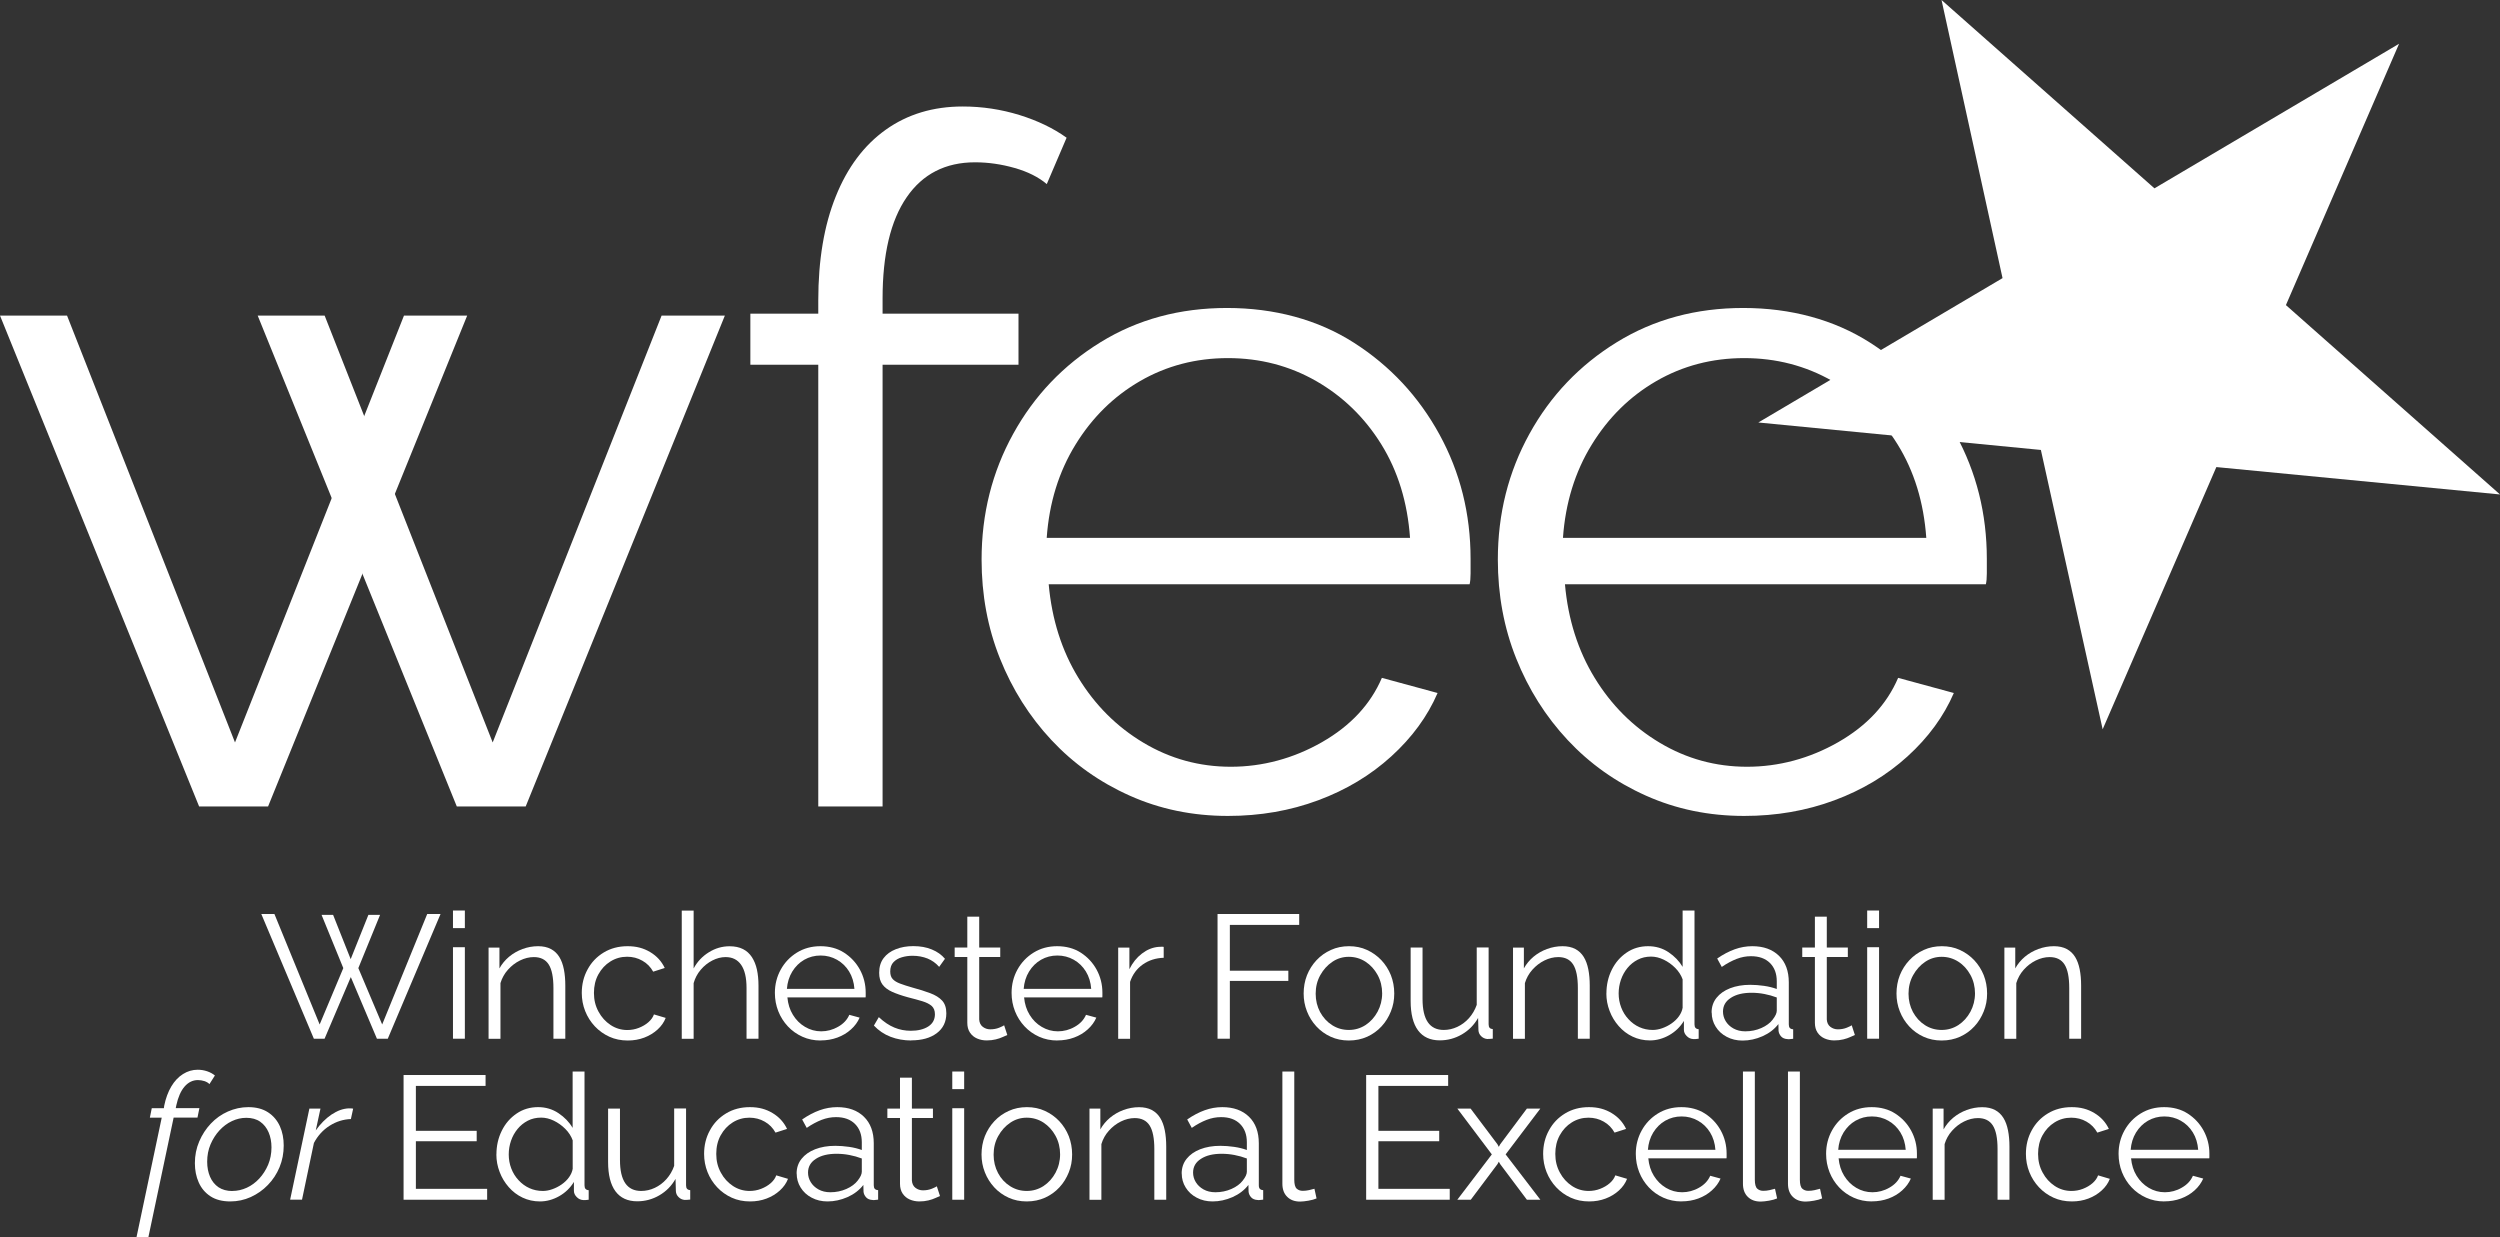 <svg xmlns="http://www.w3.org/2000/svg" width="194" height="96" viewBox="0 0 194 96" fill="none"><rect x="0" y="0" width="194" height="96" fill="#333333" stroke="none"/><g clip-path="url(#clip0_16_135)"><path d="M24.954 70.996H25.85L27.213 74.429L28.586 70.996H29.493L27.807 75.125L29.657 79.499L33.152 70.927H34.186L30.092 80.604H29.249L27.223 75.821L25.187 80.604H24.355L20.277 70.927H21.295L24.805 79.499L26.64 75.125L24.954 70.996Z" fill="white"></path><path d="M35.151 70.656H36.073V72.022H35.151V70.656ZM35.151 73.504H36.073V80.604H35.151V73.504Z" fill="white"></path><path d="M43.868 80.605H42.946V76.667C42.946 75.838 42.824 75.226 42.58 74.844C42.336 74.461 41.949 74.27 41.424 74.27C41.063 74.27 40.703 74.36 40.347 74.535C39.992 74.711 39.684 74.95 39.414 75.253C39.144 75.556 38.953 75.901 38.836 76.289V80.61H37.913V73.536H38.757V75.147C38.947 74.801 39.197 74.504 39.504 74.243C39.812 73.988 40.162 73.786 40.549 73.643C40.941 73.499 41.344 73.425 41.758 73.425C42.145 73.425 42.479 73.499 42.749 73.643C43.02 73.786 43.237 73.993 43.402 74.259C43.566 74.525 43.683 74.849 43.757 75.221C43.831 75.593 43.868 76.013 43.868 76.475V80.61V80.605Z" fill="white"></path><path d="M48.709 80.743C48.195 80.743 47.718 80.647 47.288 80.451C46.859 80.254 46.482 79.988 46.159 79.643C45.836 79.297 45.586 78.904 45.411 78.463C45.236 78.022 45.146 77.549 45.146 77.055C45.146 76.385 45.295 75.774 45.597 75.226C45.894 74.674 46.313 74.238 46.848 73.914C47.384 73.59 47.999 73.425 48.699 73.425C49.399 73.425 49.945 73.579 50.454 73.882C50.963 74.185 51.34 74.599 51.583 75.115L50.687 75.402C50.486 75.04 50.21 74.753 49.849 74.552C49.489 74.344 49.096 74.243 48.662 74.243C48.19 74.243 47.76 74.365 47.368 74.61C46.975 74.854 46.668 75.189 46.435 75.609C46.201 76.034 46.09 76.513 46.09 77.055C46.09 77.597 46.207 78.07 46.445 78.505C46.679 78.941 46.991 79.281 47.384 79.542C47.771 79.797 48.206 79.93 48.678 79.93C48.985 79.93 49.282 79.876 49.569 79.765C49.855 79.653 50.104 79.51 50.316 79.324C50.528 79.138 50.671 78.936 50.746 78.718L51.658 78.989C51.53 79.324 51.318 79.627 51.027 79.892C50.73 80.163 50.385 80.371 49.993 80.52C49.6 80.668 49.176 80.743 48.72 80.743" fill="white"></path><path d="M58.853 80.604H57.931V76.666C57.931 75.875 57.793 75.274 57.512 74.87C57.231 74.466 56.828 74.27 56.303 74.27C55.958 74.27 55.619 74.36 55.274 74.535C54.935 74.711 54.632 74.95 54.378 75.253C54.118 75.556 53.938 75.901 53.826 76.289V80.61H52.904V70.661H53.826V75.152C54.108 74.626 54.5 74.211 55.004 73.898C55.507 73.584 56.043 73.43 56.616 73.43C57.024 73.43 57.369 73.504 57.655 73.648C57.941 73.791 58.169 74.004 58.349 74.275C58.525 74.551 58.657 74.87 58.737 75.237C58.816 75.604 58.859 76.018 58.859 76.475V80.61L58.853 80.604Z" fill="white"></path><path d="M63.684 80.743C63.175 80.743 62.703 80.647 62.268 80.451C61.833 80.254 61.457 79.988 61.139 79.648C60.821 79.308 60.571 78.915 60.396 78.474C60.221 78.032 60.131 77.554 60.131 77.049C60.131 76.39 60.285 75.784 60.587 75.237C60.889 74.69 61.308 74.249 61.844 73.919C62.38 73.59 62.984 73.425 63.668 73.425C64.352 73.425 64.978 73.59 65.497 73.924C66.017 74.259 66.431 74.7 66.728 75.242C67.025 75.79 67.178 76.385 67.178 77.033V77.246C67.178 77.315 67.178 77.368 67.168 77.4H61.102C61.149 77.905 61.287 78.357 61.531 78.75C61.77 79.143 62.083 79.457 62.47 79.685C62.857 79.914 63.276 80.031 63.726 80.031C64.177 80.031 64.628 79.914 65.041 79.675C65.455 79.441 65.741 79.132 65.906 78.75L66.706 78.968C66.563 79.303 66.341 79.611 66.038 79.882C65.741 80.153 65.386 80.365 64.983 80.514C64.58 80.663 64.145 80.737 63.684 80.737M61.07 76.736H66.303C66.266 76.225 66.128 75.774 65.89 75.386C65.651 74.998 65.338 74.695 64.951 74.477C64.564 74.259 64.14 74.148 63.679 74.148C63.217 74.148 62.793 74.259 62.411 74.477C62.029 74.695 61.722 75.003 61.478 75.397C61.239 75.79 61.102 76.236 61.064 76.736" fill="white"></path><path d="M70.726 80.742C70.148 80.742 69.607 80.647 69.109 80.455C68.61 80.264 68.18 79.972 67.815 79.584L68.196 78.93C68.594 79.302 68.997 79.573 69.4 79.738C69.803 79.908 70.233 79.988 70.683 79.988C71.235 79.988 71.686 79.876 72.03 79.658C72.375 79.435 72.55 79.121 72.55 78.707C72.55 78.425 72.465 78.213 72.301 78.064C72.131 77.915 71.892 77.793 71.579 77.697C71.267 77.601 70.89 77.5 70.455 77.389C69.968 77.256 69.554 77.112 69.225 76.964C68.896 76.815 68.647 76.624 68.478 76.395C68.308 76.166 68.223 75.864 68.223 75.492C68.223 75.029 68.34 74.652 68.568 74.349C68.796 74.046 69.114 73.817 69.517 73.658C69.92 73.499 70.371 73.419 70.869 73.419C71.415 73.419 71.892 73.504 72.311 73.679C72.73 73.849 73.07 74.094 73.329 74.402L72.879 75.029C72.624 74.737 72.322 74.524 71.977 74.381C71.627 74.243 71.24 74.168 70.816 74.168C70.524 74.168 70.249 74.206 69.983 74.285C69.718 74.36 69.506 74.487 69.337 74.662C69.167 74.838 69.082 75.082 69.082 75.385C69.082 75.64 69.146 75.837 69.273 75.975C69.4 76.113 69.591 76.23 69.846 76.326C70.1 76.422 70.413 76.523 70.784 76.629C71.32 76.772 71.786 76.921 72.184 77.07C72.582 77.219 72.889 77.41 73.107 77.644C73.324 77.878 73.435 78.207 73.435 78.632C73.435 79.291 73.186 79.807 72.688 80.179C72.189 80.551 71.532 80.732 70.715 80.732" fill="white"></path><path d="M78.165 80.317C78.091 80.344 77.98 80.397 77.826 80.466C77.672 80.54 77.487 80.604 77.269 80.657C77.052 80.71 76.818 80.737 76.564 80.737C76.309 80.737 76.055 80.689 75.822 80.588C75.588 80.487 75.408 80.333 75.27 80.131C75.132 79.924 75.063 79.674 75.063 79.371V74.264H74.082V73.531H75.063V71.134H75.986V73.531H77.619V74.264H75.986V79.111C76.002 79.366 76.097 79.557 76.267 79.685C76.437 79.812 76.627 79.876 76.845 79.876C77.099 79.876 77.327 79.834 77.54 79.749C77.746 79.663 77.874 79.6 77.921 79.562L78.165 80.312V80.317Z" fill="white"></path><path d="M82.052 80.743C81.543 80.743 81.071 80.647 80.636 80.451C80.201 80.254 79.825 79.988 79.507 79.648C79.189 79.308 78.939 78.915 78.764 78.474C78.59 78.032 78.499 77.554 78.499 77.049C78.499 76.39 78.653 75.784 78.955 75.237C79.258 74.69 79.677 74.249 80.212 73.919C80.748 73.59 81.352 73.425 82.036 73.425C82.72 73.425 83.346 73.59 83.865 73.924C84.385 74.259 84.799 74.7 85.096 75.242C85.393 75.79 85.546 76.385 85.546 77.033V77.246C85.546 77.315 85.546 77.368 85.536 77.4H79.47C79.517 77.905 79.655 78.357 79.899 78.75C80.138 79.143 80.451 79.457 80.838 79.685C81.225 79.914 81.644 80.031 82.094 80.031C82.545 80.031 82.996 79.914 83.409 79.675C83.823 79.441 84.109 79.132 84.274 78.75L85.075 78.968C84.931 79.303 84.709 79.611 84.406 79.882C84.109 80.153 83.754 80.365 83.351 80.514C82.948 80.663 82.513 80.737 82.052 80.737M79.443 76.736H84.677C84.64 76.225 84.502 75.774 84.263 75.386C84.025 74.998 83.712 74.695 83.325 74.477C82.938 74.259 82.513 74.148 82.052 74.148C81.591 74.148 81.166 74.259 80.785 74.477C80.403 74.695 80.095 75.003 79.852 75.397C79.613 75.79 79.475 76.236 79.438 76.736" fill="white"></path><path d="M90.308 74.323C89.693 74.344 89.147 74.514 88.68 74.844C88.214 75.173 87.885 75.62 87.694 76.194V80.61H86.771V73.536H87.641V75.21C87.885 74.711 88.208 74.307 88.611 73.999C89.014 73.691 89.444 73.515 89.894 73.478C89.985 73.467 90.064 73.467 90.133 73.467C90.202 73.467 90.255 73.467 90.303 73.478V74.323H90.308Z" fill="white"></path><path d="M94.481 80.604V70.927H100.818V71.772H95.436V75.327H99.975V76.119H95.436V80.604H94.481Z" fill="white"></path><path d="M104.668 80.743C104.158 80.743 103.692 80.647 103.262 80.451C102.833 80.254 102.462 79.988 102.149 79.648C101.836 79.308 101.592 78.92 101.422 78.484C101.247 78.043 101.163 77.581 101.163 77.097C101.163 76.614 101.247 76.119 101.422 75.678C101.597 75.242 101.841 74.854 102.159 74.514C102.478 74.174 102.849 73.908 103.278 73.717C103.708 73.52 104.18 73.425 104.683 73.425C105.187 73.425 105.659 73.52 106.083 73.717C106.508 73.914 106.884 74.18 107.197 74.514C107.515 74.854 107.759 75.242 107.934 75.678C108.104 76.114 108.194 76.587 108.194 77.097C108.194 77.607 108.109 78.048 107.934 78.484C107.759 78.92 107.52 79.313 107.207 79.648C106.895 79.988 106.523 80.254 106.094 80.451C105.664 80.642 105.192 80.743 104.673 80.743M102.096 77.108C102.096 77.634 102.212 78.107 102.44 78.537C102.674 78.962 102.981 79.303 103.374 79.552C103.766 79.802 104.196 79.924 104.668 79.924C105.139 79.924 105.569 79.797 105.961 79.547C106.348 79.292 106.661 78.952 106.9 78.511C107.133 78.075 107.255 77.597 107.255 77.087C107.255 76.576 107.139 76.087 106.9 75.652C106.661 75.221 106.348 74.876 105.961 74.626C105.569 74.376 105.139 74.249 104.668 74.249C104.196 74.249 103.766 74.381 103.384 74.642C102.997 74.902 102.69 75.248 102.451 75.678C102.212 76.109 102.096 76.587 102.096 77.118" fill="white"></path><path d="M109.466 77.687V73.531H110.389V77.522C110.389 78.33 110.527 78.93 110.803 79.329C111.078 79.727 111.492 79.924 112.033 79.924C112.393 79.924 112.749 79.844 113.088 79.685C113.427 79.525 113.73 79.302 113.995 79.005C114.255 78.712 114.456 78.367 114.594 77.979V73.525H115.517V79.483C115.517 79.61 115.543 79.701 115.596 79.759C115.649 79.818 115.734 79.85 115.84 79.86V80.599C115.734 80.609 115.644 80.615 115.58 80.62C115.517 80.626 115.458 80.626 115.405 80.626C115.225 80.609 115.066 80.535 114.939 80.408C114.806 80.28 114.737 80.126 114.727 79.945L114.7 78.994C114.392 79.536 113.974 79.961 113.443 80.269C112.913 80.578 112.34 80.732 111.725 80.732C110.983 80.732 110.421 80.471 110.039 79.956C109.657 79.44 109.466 78.68 109.466 77.676" fill="white"></path><path d="M123.364 80.605H122.442V76.667C122.442 75.838 122.32 75.226 122.076 74.844C121.832 74.461 121.445 74.27 120.92 74.27C120.559 74.27 120.199 74.36 119.843 74.535C119.488 74.711 119.181 74.95 118.91 75.253C118.64 75.556 118.449 75.901 118.332 76.289V80.61H117.41V73.536H118.253V75.147C118.444 74.801 118.693 74.504 119 74.243C119.308 73.988 119.658 73.786 120.045 73.643C120.437 73.499 120.84 73.425 121.254 73.425C121.641 73.425 121.975 73.499 122.246 73.643C122.516 73.786 122.733 73.993 122.898 74.259C123.062 74.525 123.179 74.849 123.253 75.221C123.327 75.593 123.364 76.013 123.364 76.475V80.61V80.605Z" fill="white"></path><path d="M124.658 77.097C124.658 76.427 124.796 75.816 125.072 75.258C125.348 74.7 125.729 74.259 126.222 73.924C126.71 73.589 127.272 73.425 127.893 73.425C128.481 73.425 129.012 73.579 129.478 73.892C129.945 74.206 130.311 74.588 130.571 75.029V70.656H131.493V79.488C131.493 79.616 131.52 79.706 131.573 79.765C131.626 79.823 131.711 79.86 131.817 79.866V80.604C131.636 80.631 131.493 80.642 131.392 80.631C131.202 80.62 131.032 80.546 130.889 80.397C130.746 80.254 130.671 80.094 130.671 79.919V79.223C130.39 79.685 130.009 80.057 129.531 80.328C129.049 80.599 128.55 80.737 128.036 80.737C127.548 80.737 127.097 80.636 126.684 80.44C126.27 80.243 125.915 79.972 125.613 79.626C125.31 79.281 125.072 78.893 124.907 78.452C124.738 78.016 124.653 77.559 124.653 77.091M130.571 78.176V75.997C130.454 75.673 130.263 75.375 129.998 75.109C129.733 74.844 129.436 74.631 129.107 74.472C128.778 74.312 128.45 74.232 128.121 74.232C127.739 74.232 127.394 74.312 127.087 74.472C126.779 74.631 126.514 74.844 126.291 75.115C126.069 75.386 125.899 75.694 125.782 76.034C125.666 76.379 125.607 76.73 125.607 77.091C125.607 77.469 125.671 77.83 125.804 78.176C125.936 78.521 126.122 78.824 126.371 79.09C126.615 79.356 126.896 79.563 127.214 79.706C127.532 79.85 127.877 79.924 128.248 79.924C128.481 79.924 128.731 79.882 128.985 79.791C129.24 79.701 129.484 79.579 129.712 79.419C129.94 79.26 130.136 79.074 130.29 78.856C130.443 78.638 130.539 78.415 130.576 78.181" fill="white"></path><path d="M132.819 78.575C132.819 78.133 132.946 77.751 133.201 77.432C133.455 77.113 133.805 76.863 134.256 76.688C134.707 76.513 135.226 76.422 135.815 76.422C136.16 76.422 136.515 76.449 136.886 76.502C137.257 76.555 137.591 76.64 137.878 76.746V76.151C137.878 75.556 137.703 75.083 137.347 74.727C136.992 74.376 136.504 74.201 135.878 74.201C135.497 74.201 135.126 74.27 134.76 74.413C134.394 74.557 134.007 74.759 133.609 75.035L133.254 74.381C133.715 74.062 134.171 73.823 134.616 73.664C135.062 73.504 135.513 73.425 135.979 73.425C136.849 73.425 137.538 73.675 138.047 74.169C138.556 74.663 138.811 75.354 138.811 76.231V79.494C138.811 79.621 138.837 79.712 138.89 79.77C138.943 79.829 139.028 79.866 139.15 79.871V80.61C139.049 80.621 138.965 80.626 138.89 80.636C138.816 80.647 138.763 80.647 138.726 80.636C138.498 80.626 138.328 80.557 138.206 80.419C138.09 80.28 138.026 80.137 138.015 79.983L138.005 79.467C137.687 79.876 137.273 80.19 136.769 80.413C136.26 80.636 135.746 80.748 135.221 80.748C134.765 80.748 134.357 80.652 133.991 80.456C133.625 80.264 133.339 79.999 133.137 79.669C132.93 79.34 132.829 78.978 132.829 78.58M137.565 79.111C137.665 78.984 137.74 78.867 137.798 78.745C137.851 78.628 137.878 78.521 137.878 78.431V77.405C137.57 77.288 137.252 77.198 136.918 77.134C136.589 77.07 136.255 77.039 135.921 77.039C135.258 77.039 134.723 77.166 134.314 77.432C133.906 77.692 133.704 78.048 133.704 78.5C133.704 78.76 133.773 79.005 133.911 79.239C134.049 79.467 134.245 79.659 134.51 79.807C134.776 79.956 135.083 80.031 135.433 80.031C135.878 80.031 136.292 79.946 136.679 79.776C137.066 79.606 137.363 79.382 137.57 79.111" fill="white"></path><path d="M143.938 80.317C143.864 80.344 143.753 80.397 143.599 80.466C143.445 80.54 143.26 80.604 143.042 80.657C142.825 80.71 142.592 80.737 142.337 80.737C142.082 80.737 141.828 80.689 141.595 80.588C141.361 80.487 141.181 80.333 141.043 80.131C140.905 79.924 140.836 79.674 140.836 79.371V74.264H139.855V73.531H140.836V71.134H141.759V73.531H143.392V74.264H141.759V79.111C141.775 79.366 141.87 79.557 142.04 79.685C142.21 79.812 142.401 79.876 142.618 79.876C142.873 79.876 143.101 79.834 143.313 79.749C143.519 79.663 143.647 79.6 143.694 79.562L143.938 80.312V80.317Z" fill="white"></path><path d="M144.893 70.656H145.815V72.022H144.893V70.656ZM144.893 73.504H145.815V80.604H144.893V73.504Z" fill="white"></path><path d="M150.673 80.743C150.164 80.743 149.697 80.647 149.267 80.451C148.838 80.254 148.467 79.988 148.154 79.648C147.841 79.308 147.597 78.92 147.427 78.484C147.252 78.043 147.168 77.581 147.168 77.097C147.168 76.614 147.252 76.119 147.427 75.678C147.602 75.242 147.846 74.854 148.165 74.514C148.483 74.174 148.854 73.908 149.283 73.717C149.713 73.52 150.185 73.425 150.689 73.425C151.192 73.425 151.664 73.52 152.088 73.717C152.513 73.914 152.889 74.18 153.202 74.514C153.52 74.854 153.764 75.242 153.939 75.678C154.109 76.114 154.199 76.587 154.199 77.097C154.199 77.607 154.114 78.048 153.939 78.484C153.764 78.92 153.525 79.313 153.213 79.648C152.9 79.988 152.529 80.254 152.099 80.451C151.67 80.642 151.198 80.743 150.678 80.743M148.101 77.108C148.101 77.634 148.218 78.107 148.446 78.537C148.679 78.962 148.986 79.303 149.379 79.552C149.771 79.802 150.201 79.924 150.673 79.924C151.145 79.924 151.574 79.797 151.966 79.547C152.354 79.292 152.666 78.952 152.905 78.511C153.138 78.075 153.26 77.597 153.26 77.087C153.26 76.576 153.144 76.087 152.905 75.652C152.666 75.221 152.359 74.876 151.966 74.626C151.574 74.376 151.145 74.249 150.673 74.249C150.201 74.249 149.771 74.381 149.389 74.642C149.002 74.902 148.695 75.248 148.456 75.678C148.218 76.109 148.101 76.587 148.101 77.118" fill="white"></path><path d="M161.495 80.605H160.573V76.667C160.573 75.838 160.451 75.226 160.207 74.844C159.963 74.461 159.576 74.27 159.051 74.27C158.69 74.27 158.33 74.36 157.974 74.535C157.619 74.711 157.311 74.95 157.041 75.253C156.771 75.556 156.58 75.901 156.463 76.289V80.61H155.54V73.536H156.384V75.147C156.574 74.801 156.824 74.504 157.131 74.243C157.439 73.988 157.789 73.786 158.176 73.643C158.568 73.499 158.971 73.425 159.385 73.425C159.772 73.425 160.106 73.499 160.376 73.643C160.647 73.786 160.864 73.993 161.029 74.259C161.193 74.525 161.31 74.849 161.384 75.221C161.458 75.593 161.495 76.013 161.495 76.475V80.61V80.605Z" fill="white"></path><path d="M12.551 86.732H11.629L11.777 85.998H12.716L12.742 85.807C12.859 85.228 13.044 84.728 13.294 84.308C13.543 83.889 13.845 83.57 14.2 83.347C14.556 83.123 14.932 83.012 15.34 83.012C15.605 83.012 15.849 83.054 16.083 83.134C16.316 83.214 16.512 83.325 16.677 83.458L16.252 84.128C16.162 84.027 16.03 83.952 15.865 83.894C15.696 83.841 15.526 83.814 15.356 83.814C14.959 83.814 14.614 83.984 14.322 84.319C14.031 84.654 13.819 85.143 13.681 85.775L13.638 85.993H15.473L15.324 86.727H13.474L11.517 95.995H10.595L12.551 86.727V86.732Z" fill="white"></path><path d="M17.87 93.231C17.255 93.231 16.74 93.099 16.332 92.833C15.924 92.567 15.621 92.206 15.42 91.754C15.218 91.302 15.123 90.808 15.123 90.261C15.123 89.666 15.234 89.102 15.457 88.581C15.68 88.055 15.982 87.593 16.358 87.194C16.74 86.79 17.18 86.477 17.684 86.254C18.188 86.031 18.718 85.914 19.27 85.914C19.874 85.914 20.388 86.046 20.802 86.317C21.216 86.588 21.518 86.95 21.719 87.396C21.921 87.843 22.016 88.342 22.016 88.895C22.016 89.49 21.91 90.048 21.693 90.574C21.475 91.1 21.173 91.558 20.786 91.956C20.399 92.355 19.959 92.663 19.46 92.891C18.962 93.115 18.432 93.231 17.87 93.231ZM18.034 92.418C18.416 92.418 18.787 92.333 19.148 92.169C19.508 92.004 19.832 91.765 20.118 91.457C20.404 91.148 20.632 90.792 20.807 90.383C20.977 89.974 21.067 89.522 21.067 89.038C21.067 88.603 20.993 88.215 20.844 87.869C20.696 87.524 20.479 87.248 20.192 87.046C19.906 86.844 19.545 86.743 19.11 86.743C18.729 86.743 18.358 86.828 17.997 86.998C17.636 87.168 17.313 87.412 17.027 87.721C16.74 88.034 16.512 88.395 16.337 88.805C16.162 89.214 16.077 89.666 16.077 90.149C16.077 90.585 16.152 90.973 16.3 91.318C16.449 91.664 16.671 91.935 16.958 92.132C17.249 92.323 17.605 92.424 18.034 92.424" fill="white"></path><path d="M24 86.025H24.869L24.503 87.72C24.858 87.215 25.262 86.806 25.712 86.498C26.168 86.189 26.619 86.025 27.075 86.009C27.149 86.009 27.213 86.009 27.266 86.014C27.319 86.014 27.367 86.025 27.404 86.035L27.229 86.838C26.651 86.859 26.099 87.029 25.585 87.353C25.071 87.677 24.662 88.124 24.36 88.693L23.437 93.093H22.515L24.01 86.019L24 86.025Z" fill="white"></path><path d="M37.802 92.254V93.099H31.317V83.421H37.68V84.266H32.272V87.752H36.991V88.56H32.272V92.254H37.802Z" fill="white"></path><path d="M38.523 89.586C38.523 88.916 38.661 88.305 38.937 87.747C39.212 87.189 39.594 86.748 40.087 86.413C40.575 86.078 41.137 85.913 41.758 85.913C42.346 85.913 42.877 86.073 43.343 86.386C43.81 86.7 44.176 87.077 44.436 87.524V83.15H45.358V91.983C45.358 92.11 45.385 92.2 45.438 92.259C45.491 92.317 45.576 92.355 45.682 92.36V93.099C45.501 93.125 45.358 93.136 45.258 93.125C45.067 93.115 44.897 93.04 44.754 92.891C44.611 92.748 44.536 92.588 44.536 92.413V91.717C44.255 92.179 43.873 92.551 43.396 92.822C42.914 93.093 42.415 93.231 41.901 93.231C41.413 93.231 40.962 93.13 40.549 92.934C40.135 92.737 39.78 92.466 39.478 92.121C39.175 91.775 38.937 91.387 38.772 90.946C38.603 90.51 38.518 90.053 38.518 89.586M44.441 90.67V88.491C44.324 88.167 44.133 87.869 43.868 87.603C43.603 87.338 43.306 87.125 42.977 86.966C42.649 86.806 42.32 86.727 41.991 86.727C41.609 86.727 41.265 86.806 40.957 86.966C40.65 87.125 40.384 87.338 40.162 87.609C39.939 87.88 39.769 88.188 39.653 88.528C39.536 88.868 39.478 89.224 39.478 89.586C39.478 89.963 39.541 90.324 39.674 90.67C39.806 91.015 39.992 91.318 40.241 91.584C40.485 91.85 40.766 92.057 41.084 92.2C41.403 92.344 41.747 92.418 42.118 92.418C42.352 92.418 42.601 92.376 42.855 92.285C43.11 92.195 43.354 92.073 43.582 91.913C43.81 91.754 44.006 91.568 44.16 91.35C44.314 91.132 44.409 90.909 44.446 90.675" fill="white"></path><path d="M47.188 90.181V86.025H48.11V90.016C48.11 90.824 48.248 91.424 48.524 91.823C48.8 92.222 49.213 92.418 49.754 92.418C50.115 92.418 50.47 92.338 50.809 92.179C51.149 92.019 51.451 91.796 51.716 91.499C51.976 91.206 52.177 90.866 52.315 90.473V86.019H53.238V91.977C53.238 92.105 53.264 92.195 53.317 92.253C53.37 92.312 53.455 92.349 53.561 92.354V93.088C53.455 93.098 53.365 93.104 53.301 93.109C53.238 93.109 53.179 93.114 53.127 93.114C52.946 93.098 52.787 93.024 52.66 92.896C52.527 92.769 52.458 92.615 52.448 92.434L52.421 91.483C52.114 92.025 51.695 92.45 51.164 92.758C50.634 93.067 50.062 93.221 49.447 93.221C48.704 93.221 48.142 92.96 47.76 92.445C47.379 91.929 47.188 91.169 47.188 90.165" fill="white"></path><path d="M58.201 93.231C57.687 93.231 57.209 93.136 56.78 92.939C56.35 92.743 55.974 92.477 55.651 92.132C55.327 91.786 55.078 91.393 54.903 90.952C54.728 90.511 54.638 90.038 54.638 89.543C54.638 88.874 54.786 88.263 55.089 87.715C55.385 87.162 55.804 86.727 56.34 86.403C56.875 86.078 57.49 85.914 58.191 85.914C58.89 85.914 59.437 86.068 59.946 86.371C60.455 86.674 60.831 87.088 61.075 87.604L60.179 87.891C59.977 87.529 59.702 87.242 59.341 87.04C58.98 86.833 58.588 86.732 58.153 86.732C57.681 86.732 57.252 86.854 56.859 87.099C56.467 87.343 56.16 87.678 55.926 88.098C55.693 88.523 55.582 89.001 55.582 89.543C55.582 90.085 55.698 90.558 55.937 90.994C56.17 91.43 56.483 91.77 56.875 92.031C57.263 92.286 57.697 92.418 58.169 92.418C58.477 92.418 58.774 92.365 59.06 92.254C59.346 92.142 59.596 91.999 59.808 91.813C60.02 91.627 60.163 91.425 60.237 91.207L61.149 91.478C61.022 91.813 60.81 92.115 60.518 92.381C60.221 92.652 59.877 92.859 59.484 93.008C59.092 93.157 58.668 93.231 58.212 93.231" fill="white"></path><path d="M61.817 91.069C61.817 90.627 61.945 90.245 62.199 89.926C62.454 89.607 62.804 89.357 63.254 89.182C63.705 89.007 64.225 88.916 64.813 88.916C65.158 88.916 65.513 88.943 65.885 88.996C66.256 89.049 66.59 89.134 66.876 89.24V88.64C66.876 88.045 66.701 87.572 66.346 87.216C65.99 86.865 65.503 86.689 64.877 86.689C64.495 86.689 64.124 86.759 63.753 86.902C63.387 87.046 63 87.248 62.602 87.524L62.247 86.87C62.708 86.551 63.164 86.312 63.61 86.153C64.055 85.993 64.506 85.914 64.972 85.914C65.842 85.914 66.531 86.163 67.04 86.658C67.549 87.152 67.804 87.843 67.804 88.714V91.977C67.804 92.105 67.831 92.195 67.884 92.254C67.937 92.312 68.021 92.349 68.143 92.355V93.093C68.043 93.104 67.958 93.109 67.884 93.12C67.809 93.131 67.756 93.131 67.719 93.12C67.491 93.109 67.322 93.04 67.2 92.902C67.083 92.764 67.019 92.62 67.009 92.466L66.998 91.951C66.68 92.36 66.266 92.674 65.763 92.897C65.254 93.12 64.739 93.231 64.214 93.231C63.758 93.231 63.35 93.136 62.984 92.939C62.618 92.748 62.332 92.482 62.13 92.153C61.923 91.823 61.823 91.462 61.823 91.063M66.563 91.605C66.664 91.478 66.738 91.361 66.796 91.239C66.85 91.122 66.876 91.015 66.876 90.925V89.899C66.569 89.782 66.25 89.692 65.916 89.628C65.588 89.565 65.254 89.533 64.919 89.533C64.257 89.533 63.721 89.66 63.313 89.926C62.904 90.186 62.703 90.542 62.703 90.994C62.703 91.255 62.772 91.499 62.91 91.728C63.048 91.956 63.244 92.147 63.509 92.296C63.774 92.445 64.082 92.519 64.432 92.519C64.877 92.519 65.291 92.434 65.678 92.264C66.065 92.094 66.362 91.871 66.569 91.6" fill="white"></path><path d="M72.942 92.811C72.868 92.838 72.757 92.891 72.603 92.96C72.449 93.034 72.263 93.098 72.046 93.151C71.829 93.204 71.595 93.231 71.341 93.231C71.086 93.231 70.832 93.183 70.599 93.082C70.365 92.981 70.185 92.827 70.047 92.625C69.909 92.418 69.84 92.168 69.84 91.865V86.758H68.859V86.025H69.84V83.628H70.763V86.025H72.396V86.758H70.763V91.605C70.779 91.86 70.874 92.051 71.044 92.179C71.214 92.306 71.404 92.37 71.622 92.37C71.876 92.37 72.104 92.328 72.317 92.243C72.523 92.158 72.651 92.094 72.698 92.057L72.942 92.806V92.811Z" fill="white"></path><path d="M73.897 83.15H74.819V84.516H73.897V83.15ZM73.897 85.998H74.819V93.099H73.897V85.998Z" fill="white"></path><path d="M79.671 93.231C79.162 93.231 78.695 93.136 78.266 92.939C77.837 92.743 77.465 92.477 77.153 92.137C76.84 91.797 76.596 91.409 76.426 90.973C76.251 90.532 76.166 90.07 76.166 89.586C76.166 89.102 76.251 88.608 76.426 88.167C76.601 87.731 76.845 87.343 77.163 87.003C77.481 86.663 77.852 86.397 78.282 86.206C78.711 86.009 79.183 85.914 79.687 85.914C80.191 85.914 80.663 86.009 81.087 86.206C81.511 86.403 81.888 86.668 82.201 87.003C82.519 87.343 82.763 87.731 82.938 88.167C83.107 88.608 83.197 89.076 83.197 89.586C83.197 90.096 83.113 90.537 82.938 90.973C82.763 91.409 82.524 91.802 82.211 92.137C81.898 92.477 81.527 92.743 81.098 92.939C80.668 93.131 80.196 93.231 79.677 93.231M77.105 89.602C77.105 90.128 77.221 90.601 77.449 91.031C77.677 91.462 77.99 91.797 78.383 92.046C78.775 92.296 79.205 92.418 79.677 92.418C80.148 92.418 80.578 92.291 80.97 92.041C81.357 91.786 81.67 91.446 81.909 91.005C82.142 90.569 82.264 90.091 82.264 89.575C82.264 89.06 82.147 88.576 81.909 88.14C81.67 87.704 81.357 87.364 80.97 87.109C80.578 86.859 80.148 86.732 79.677 86.732C79.205 86.732 78.775 86.865 78.393 87.125C78.006 87.386 77.699 87.731 77.46 88.162C77.221 88.592 77.105 89.07 77.105 89.602Z" fill="white"></path><path d="M90.499 93.098H89.576V89.16C89.576 88.331 89.454 87.72 89.21 87.337C88.967 86.955 88.579 86.763 88.055 86.763C87.694 86.763 87.333 86.854 86.978 87.029C86.623 87.204 86.315 87.444 86.045 87.747C85.774 88.049 85.584 88.395 85.467 88.783V93.104H84.544V86.03H85.387V87.64C85.578 87.295 85.828 86.997 86.135 86.737C86.443 86.482 86.793 86.28 87.18 86.136C87.572 85.993 87.975 85.918 88.389 85.918C88.776 85.918 89.11 85.993 89.38 86.136C89.651 86.28 89.868 86.487 90.032 86.753C90.197 87.019 90.314 87.343 90.388 87.715C90.462 88.087 90.499 88.507 90.499 88.969V93.104V93.098Z" fill="white"></path><path d="M91.697 91.069C91.697 90.627 91.825 90.245 92.079 89.926C92.334 89.607 92.684 89.357 93.134 89.182C93.585 89.007 94.105 88.916 94.693 88.916C95.038 88.916 95.393 88.943 95.764 88.996C96.136 89.049 96.47 89.134 96.756 89.24V88.64C96.756 88.045 96.581 87.572 96.226 87.216C95.871 86.865 95.383 86.689 94.757 86.689C94.375 86.689 94.004 86.759 93.633 86.902C93.267 87.046 92.88 87.248 92.482 87.524L92.127 86.87C92.588 86.551 93.044 86.312 93.49 86.153C93.935 85.993 94.386 85.914 94.853 85.914C95.722 85.914 96.411 86.163 96.921 86.658C97.43 87.152 97.684 87.843 97.684 88.714V91.977C97.684 92.105 97.71 92.195 97.764 92.254C97.817 92.312 97.901 92.349 98.023 92.355V93.093C97.923 93.104 97.838 93.109 97.764 93.12C97.689 93.131 97.636 93.131 97.599 93.12C97.371 93.109 97.201 93.04 97.079 92.902C96.963 92.764 96.899 92.62 96.889 92.466L96.878 91.951C96.56 92.36 96.146 92.674 95.642 92.897C95.133 93.12 94.619 93.231 94.094 93.231C93.638 93.231 93.23 93.136 92.864 92.939C92.498 92.748 92.212 92.482 92.01 92.153C91.803 91.823 91.703 91.462 91.703 91.063M96.443 91.605C96.544 91.478 96.618 91.361 96.677 91.239C96.73 91.122 96.756 91.015 96.756 90.925V89.899C96.448 89.782 96.13 89.692 95.796 89.628C95.468 89.565 95.133 89.533 94.799 89.533C94.137 89.533 93.601 89.66 93.193 89.926C92.784 90.186 92.583 90.542 92.583 90.994C92.583 91.255 92.652 91.499 92.79 91.728C92.928 91.956 93.124 92.147 93.389 92.296C93.654 92.445 93.962 92.519 94.312 92.519C94.757 92.519 95.171 92.434 95.558 92.264C95.945 92.094 96.242 91.871 96.448 91.6" fill="white"></path><path d="M99.513 83.15H100.436V91.541C100.436 91.897 100.5 92.131 100.627 92.243C100.754 92.355 100.908 92.408 101.088 92.408C101.253 92.408 101.417 92.392 101.576 92.355C101.741 92.317 101.878 92.28 102 92.248L102.165 92.998C101.99 93.072 101.783 93.13 101.534 93.173C101.284 93.215 101.067 93.242 100.887 93.242C100.468 93.242 100.134 93.12 99.885 92.87C99.635 92.626 99.513 92.285 99.513 91.855V83.155V83.15Z" fill="white"></path><path d="M112.499 92.254V93.099H106.014V83.421H112.377V84.266H106.964V87.752H111.683V88.56H106.964V92.254H112.499Z" fill="white"></path><path d="M114.117 86.025L116.201 88.794L116.307 88.996L116.418 88.794L118.486 86.025H119.531L116.837 89.58L119.531 93.098H118.486L116.418 90.34L116.307 90.149L116.201 90.34L114.133 93.098H113.088L115.766 89.58L113.088 86.025H114.117Z" fill="white"></path><path d="M123.311 93.231C122.797 93.231 122.32 93.136 121.89 92.939C121.461 92.743 121.084 92.477 120.761 92.132C120.437 91.786 120.188 91.393 120.013 90.952C119.838 90.511 119.748 90.038 119.748 89.543C119.748 88.874 119.897 88.263 120.199 87.715C120.496 87.162 120.915 86.727 121.45 86.403C121.986 86.078 122.601 85.914 123.301 85.914C124.001 85.914 124.547 86.068 125.056 86.371C125.565 86.674 125.941 87.088 126.185 87.604L125.289 87.891C125.088 87.529 124.812 87.242 124.451 87.04C124.091 86.833 123.698 86.732 123.264 86.732C122.792 86.732 122.362 86.854 121.97 87.099C121.577 87.343 121.27 87.678 121.037 88.098C120.803 88.523 120.692 89.001 120.692 89.543C120.692 90.085 120.809 90.558 121.047 90.994C121.28 91.43 121.593 91.77 121.986 92.031C122.373 92.286 122.808 92.418 123.28 92.418C123.587 92.418 123.884 92.365 124.17 92.254C124.457 92.142 124.706 91.999 124.918 91.813C125.13 91.627 125.273 91.425 125.348 91.207L126.26 91.478C126.132 91.813 125.92 92.115 125.629 92.381C125.332 92.652 124.987 92.859 124.595 93.008C124.202 93.157 123.778 93.231 123.322 93.231" fill="white"></path><path d="M130.491 93.231C129.982 93.231 129.51 93.136 129.075 92.939C128.64 92.743 128.264 92.477 127.946 92.137C127.628 91.797 127.378 91.403 127.203 90.962C127.028 90.516 126.938 90.043 126.938 89.538C126.938 88.879 127.092 88.273 127.394 87.726C127.697 87.178 128.116 86.737 128.651 86.408C129.187 86.078 129.791 85.914 130.475 85.914C131.159 85.914 131.785 86.078 132.305 86.413C132.824 86.748 133.238 87.189 133.535 87.731C133.832 88.278 133.985 88.874 133.985 89.522V89.735C133.985 89.804 133.985 89.857 133.975 89.889H127.909C127.956 90.394 128.094 90.845 128.338 91.239C128.582 91.632 128.89 91.945 129.277 92.174C129.664 92.403 130.083 92.519 130.533 92.519C130.984 92.519 131.435 92.403 131.849 92.163C132.262 91.93 132.548 91.621 132.713 91.239L133.514 91.457C133.37 91.791 133.148 92.1 132.845 92.371C132.548 92.642 132.193 92.854 131.79 93.003C131.387 93.152 130.952 93.226 130.491 93.226M127.882 89.225H133.116C133.079 88.714 132.941 88.263 132.702 87.875C132.464 87.487 132.151 87.184 131.764 86.966C131.377 86.748 130.952 86.636 130.491 86.636C130.03 86.636 129.606 86.748 129.224 86.966C128.842 87.184 128.534 87.492 128.29 87.885C128.052 88.278 127.914 88.725 127.877 89.225" fill="white"></path><path d="M135.253 83.15H136.175V91.541C136.175 91.897 136.239 92.131 136.366 92.243C136.494 92.355 136.647 92.408 136.828 92.408C136.992 92.408 137.156 92.392 137.315 92.355C137.48 92.317 137.618 92.28 137.74 92.248L137.904 92.998C137.729 93.072 137.522 93.13 137.273 93.173C137.024 93.215 136.806 93.242 136.626 93.242C136.207 93.242 135.873 93.12 135.624 92.87C135.375 92.626 135.253 92.285 135.253 91.855V83.155V83.15Z" fill="white"></path><path d="M138.747 83.15H139.67V91.541C139.67 91.897 139.733 92.131 139.861 92.243C139.988 92.355 140.142 92.408 140.322 92.408C140.486 92.408 140.651 92.392 140.81 92.355C140.974 92.317 141.112 92.28 141.234 92.248L141.398 92.998C141.223 93.072 141.017 93.13 140.767 93.173C140.518 93.215 140.301 93.242 140.121 93.242C139.702 93.242 139.368 93.12 139.118 92.87C138.869 92.626 138.747 92.285 138.747 91.855V83.155V83.15Z" fill="white"></path><path d="M145.259 93.231C144.75 93.231 144.278 93.136 143.843 92.939C143.408 92.743 143.032 92.477 142.714 92.137C142.395 91.797 142.146 91.403 141.971 90.962C141.796 90.516 141.706 90.043 141.706 89.538C141.706 88.879 141.86 88.273 142.162 87.726C142.464 87.178 142.883 86.737 143.419 86.408C143.954 86.078 144.559 85.914 145.243 85.914C145.927 85.914 146.553 86.078 147.072 86.413C147.592 86.748 148.005 87.189 148.302 87.731C148.599 88.278 148.753 88.874 148.753 89.522V89.735C148.753 89.804 148.753 89.857 148.743 89.889H142.676C142.724 90.394 142.862 90.845 143.106 91.239C143.35 91.632 143.657 91.945 144.044 92.174C144.432 92.403 144.85 92.519 145.301 92.519C145.752 92.519 146.203 92.403 146.616 92.163C147.03 91.93 147.316 91.621 147.481 91.239L148.281 91.457C148.138 91.791 147.915 92.1 147.613 92.371C147.316 92.642 146.961 92.854 146.558 93.003C146.155 93.152 145.72 93.226 145.259 93.226M142.65 89.225H147.884C147.846 88.714 147.709 88.263 147.47 87.875C147.231 87.487 146.918 87.184 146.531 86.966C146.144 86.748 145.72 86.636 145.259 86.636C144.797 86.636 144.373 86.748 143.991 86.966C143.61 87.184 143.302 87.492 143.058 87.885C142.82 88.278 142.682 88.725 142.645 89.225" fill="white"></path><path d="M155.933 93.098H155.01V89.16C155.01 88.331 154.888 87.72 154.644 87.337C154.4 86.955 154.013 86.763 153.488 86.763C153.128 86.763 152.767 86.854 152.412 87.029C152.057 87.204 151.749 87.444 151.479 87.747C151.208 88.049 151.017 88.395 150.901 88.783V93.104H149.978V86.03H150.821V87.64C151.012 87.295 151.261 86.997 151.569 86.737C151.876 86.482 152.226 86.28 152.613 86.136C153.006 85.993 153.409 85.918 153.822 85.918C154.209 85.918 154.544 85.993 154.814 86.136C155.084 86.28 155.302 86.487 155.466 86.753C155.631 87.019 155.747 87.343 155.821 87.715C155.896 88.087 155.933 88.507 155.933 88.969V93.104V93.098Z" fill="white"></path><path d="M160.774 93.231C160.26 93.231 159.782 93.136 159.353 92.939C158.923 92.743 158.547 92.477 158.224 92.132C157.9 91.786 157.651 91.393 157.476 90.952C157.301 90.511 157.211 90.038 157.211 89.543C157.211 88.874 157.359 88.263 157.661 87.715C157.958 87.162 158.377 86.727 158.913 86.403C159.448 86.078 160.064 85.914 160.763 85.914C161.463 85.914 162.01 86.068 162.519 86.371C163.028 86.674 163.404 87.088 163.648 87.604L162.752 87.891C162.55 87.529 162.275 87.242 161.914 87.04C161.554 86.833 161.161 86.732 160.726 86.732C160.254 86.732 159.825 86.854 159.433 87.099C159.04 87.343 158.733 87.678 158.499 88.098C158.266 88.523 158.155 89.001 158.155 89.543C158.155 90.085 158.271 90.558 158.51 90.994C158.743 91.43 159.056 91.77 159.448 92.031C159.836 92.286 160.27 92.418 160.742 92.418C161.05 92.418 161.347 92.365 161.633 92.254C161.919 92.142 162.169 91.999 162.381 91.813C162.593 91.627 162.736 91.425 162.81 91.207L163.722 91.478C163.595 91.813 163.383 92.115 163.091 92.381C162.794 92.652 162.45 92.859 162.057 93.008C161.665 93.157 161.241 93.231 160.785 93.231" fill="white"></path><path d="M167.954 93.231C167.445 93.231 166.973 93.136 166.538 92.939C166.103 92.743 165.727 92.477 165.409 92.137C165.09 91.797 164.841 91.403 164.666 90.962C164.491 90.516 164.401 90.043 164.401 89.538C164.401 88.879 164.555 88.273 164.857 87.726C165.159 87.178 165.578 86.737 166.114 86.408C166.649 86.078 167.254 85.914 167.938 85.914C168.622 85.914 169.248 86.078 169.767 86.413C170.287 86.748 170.7 87.189 170.997 87.731C171.294 88.278 171.448 88.874 171.448 89.522V89.735C171.448 89.804 171.448 89.857 171.438 89.889H165.371C165.419 90.394 165.557 90.845 165.801 91.239C166.045 91.632 166.352 91.945 166.739 92.174C167.127 92.403 167.545 92.519 167.996 92.519C168.447 92.519 168.898 92.403 169.306 92.163C169.72 91.93 170.006 91.621 170.17 91.239L170.971 91.457C170.822 91.791 170.605 92.1 170.303 92.371C170.006 92.642 169.651 92.854 169.248 93.003C168.845 93.152 168.41 93.226 167.948 93.226M165.345 89.225H170.579C170.541 88.714 170.404 88.263 170.165 87.875C169.926 87.487 169.613 87.184 169.226 86.966C168.839 86.748 168.415 86.636 167.954 86.636C167.492 86.636 167.068 86.748 166.686 86.966C166.305 87.184 165.997 87.492 165.753 87.885C165.515 88.278 165.377 88.725 165.34 89.225" fill="white"></path><path d="M15.452 62.583L0 24.489H5.202L18.236 57.614L31.349 24.489H36.254L20.802 62.583H15.452Z" fill="white"></path><path d="M35.448 62.583L19.996 24.489H25.192L38.232 57.614L51.34 24.489H56.25L40.793 62.583H35.448Z" fill="white"></path><path d="M63.498 62.583V28.304H58.228V24.34H63.498V23.314C63.498 20.184 63.949 17.489 64.856 15.242C65.757 12.993 67.051 11.266 68.737 10.065C70.424 8.864 72.412 8.264 74.708 8.264C76.219 8.264 77.683 8.487 79.104 8.923C80.52 9.364 81.739 9.948 82.768 10.687L81.23 14.285C80.594 13.748 79.767 13.328 78.738 13.036C77.715 12.744 76.686 12.595 75.662 12.595C73.366 12.595 71.595 13.504 70.355 15.311C69.109 17.123 68.488 19.738 68.488 23.165V24.34H79.035V28.304H68.488V62.583H63.509H63.498Z" fill="white"></path><path d="M95.282 63.316C92.546 63.316 90.006 62.79 87.668 61.743C85.324 60.696 83.298 59.256 81.591 57.428C79.883 55.599 78.552 53.49 77.598 51.103C76.643 48.717 76.171 46.156 76.171 43.424C76.171 39.879 76.988 36.627 78.627 33.661C80.26 30.701 82.519 28.331 85.403 26.556C88.283 24.781 91.554 23.899 95.218 23.899C98.882 23.899 102.26 24.797 105.071 26.599C107.876 28.395 110.087 30.765 111.699 33.709C113.311 36.648 114.117 39.869 114.117 43.371V44.498C114.117 44.864 114.09 45.141 114.042 45.337H81.379C81.623 48.064 82.391 50.487 83.685 52.602C84.979 54.717 86.66 56.402 88.739 57.64C90.812 58.879 93.071 59.5 95.515 59.5C97.96 59.5 100.362 58.863 102.584 57.593C104.805 56.322 106.354 54.659 107.234 52.602L111.556 53.777C110.776 55.589 109.578 57.226 107.966 58.693C106.354 60.159 104.461 61.297 102.287 62.104C100.113 62.912 97.785 63.316 95.293 63.316M81.219 41.739H109.419C109.222 38.981 108.48 36.558 107.186 34.475C105.892 32.391 104.206 30.76 102.133 29.569C100.06 28.384 97.774 27.789 95.287 27.789C92.8 27.789 90.526 28.384 88.474 29.569C86.421 30.755 84.751 32.402 83.457 34.507C82.163 36.611 81.416 39.024 81.225 41.734" fill="white"></path><path d="M135.343 63.316C132.607 63.316 130.067 62.79 127.728 61.743C125.385 60.696 123.359 59.256 121.652 57.428C119.944 55.599 118.613 53.49 117.659 51.103C116.704 48.717 116.232 46.156 116.232 43.424C116.232 39.879 117.049 36.627 118.688 33.661C120.321 30.701 122.58 28.331 125.464 26.556C128.344 24.781 131.615 23.899 135.279 23.899C138.943 23.899 142.321 24.797 145.131 26.599C147.937 28.395 150.148 30.765 151.76 33.709C153.372 36.648 154.178 39.869 154.178 43.371V44.498C154.178 44.864 154.151 45.141 154.103 45.337H121.44C121.683 48.064 122.452 50.487 123.746 52.602C125.04 54.717 126.721 56.402 128.8 57.64C130.873 58.879 133.132 59.5 135.576 59.5C138.021 59.5 140.423 58.863 142.645 57.593C144.866 56.322 146.415 54.659 147.295 52.602L151.617 53.777C150.837 55.589 149.639 57.226 148.027 58.693C146.415 60.159 144.522 61.297 142.348 62.104C140.174 62.912 137.846 63.316 135.354 63.316M121.28 41.739H149.48C149.283 38.981 148.541 36.558 147.247 34.475C145.953 32.391 144.267 30.76 142.194 29.569C140.121 28.384 137.835 27.789 135.348 27.789C132.861 27.789 130.587 28.384 128.534 29.569C126.482 30.755 124.812 32.402 123.518 34.507C122.224 36.611 121.477 39.024 121.286 41.734" fill="white"></path><path d="M186.168 3.396L177.387 23.676L194 38.37L171.989 36.245L163.166 56.593L158.372 34.916L136.446 32.785L155.397 21.582L150.662 0L167.185 14.615L186.168 3.396Z" fill="white"></path></g><defs><clipPath id="clip0_16_135"><rect width="194" height="96" fill="white"></rect></clipPath></defs></svg>